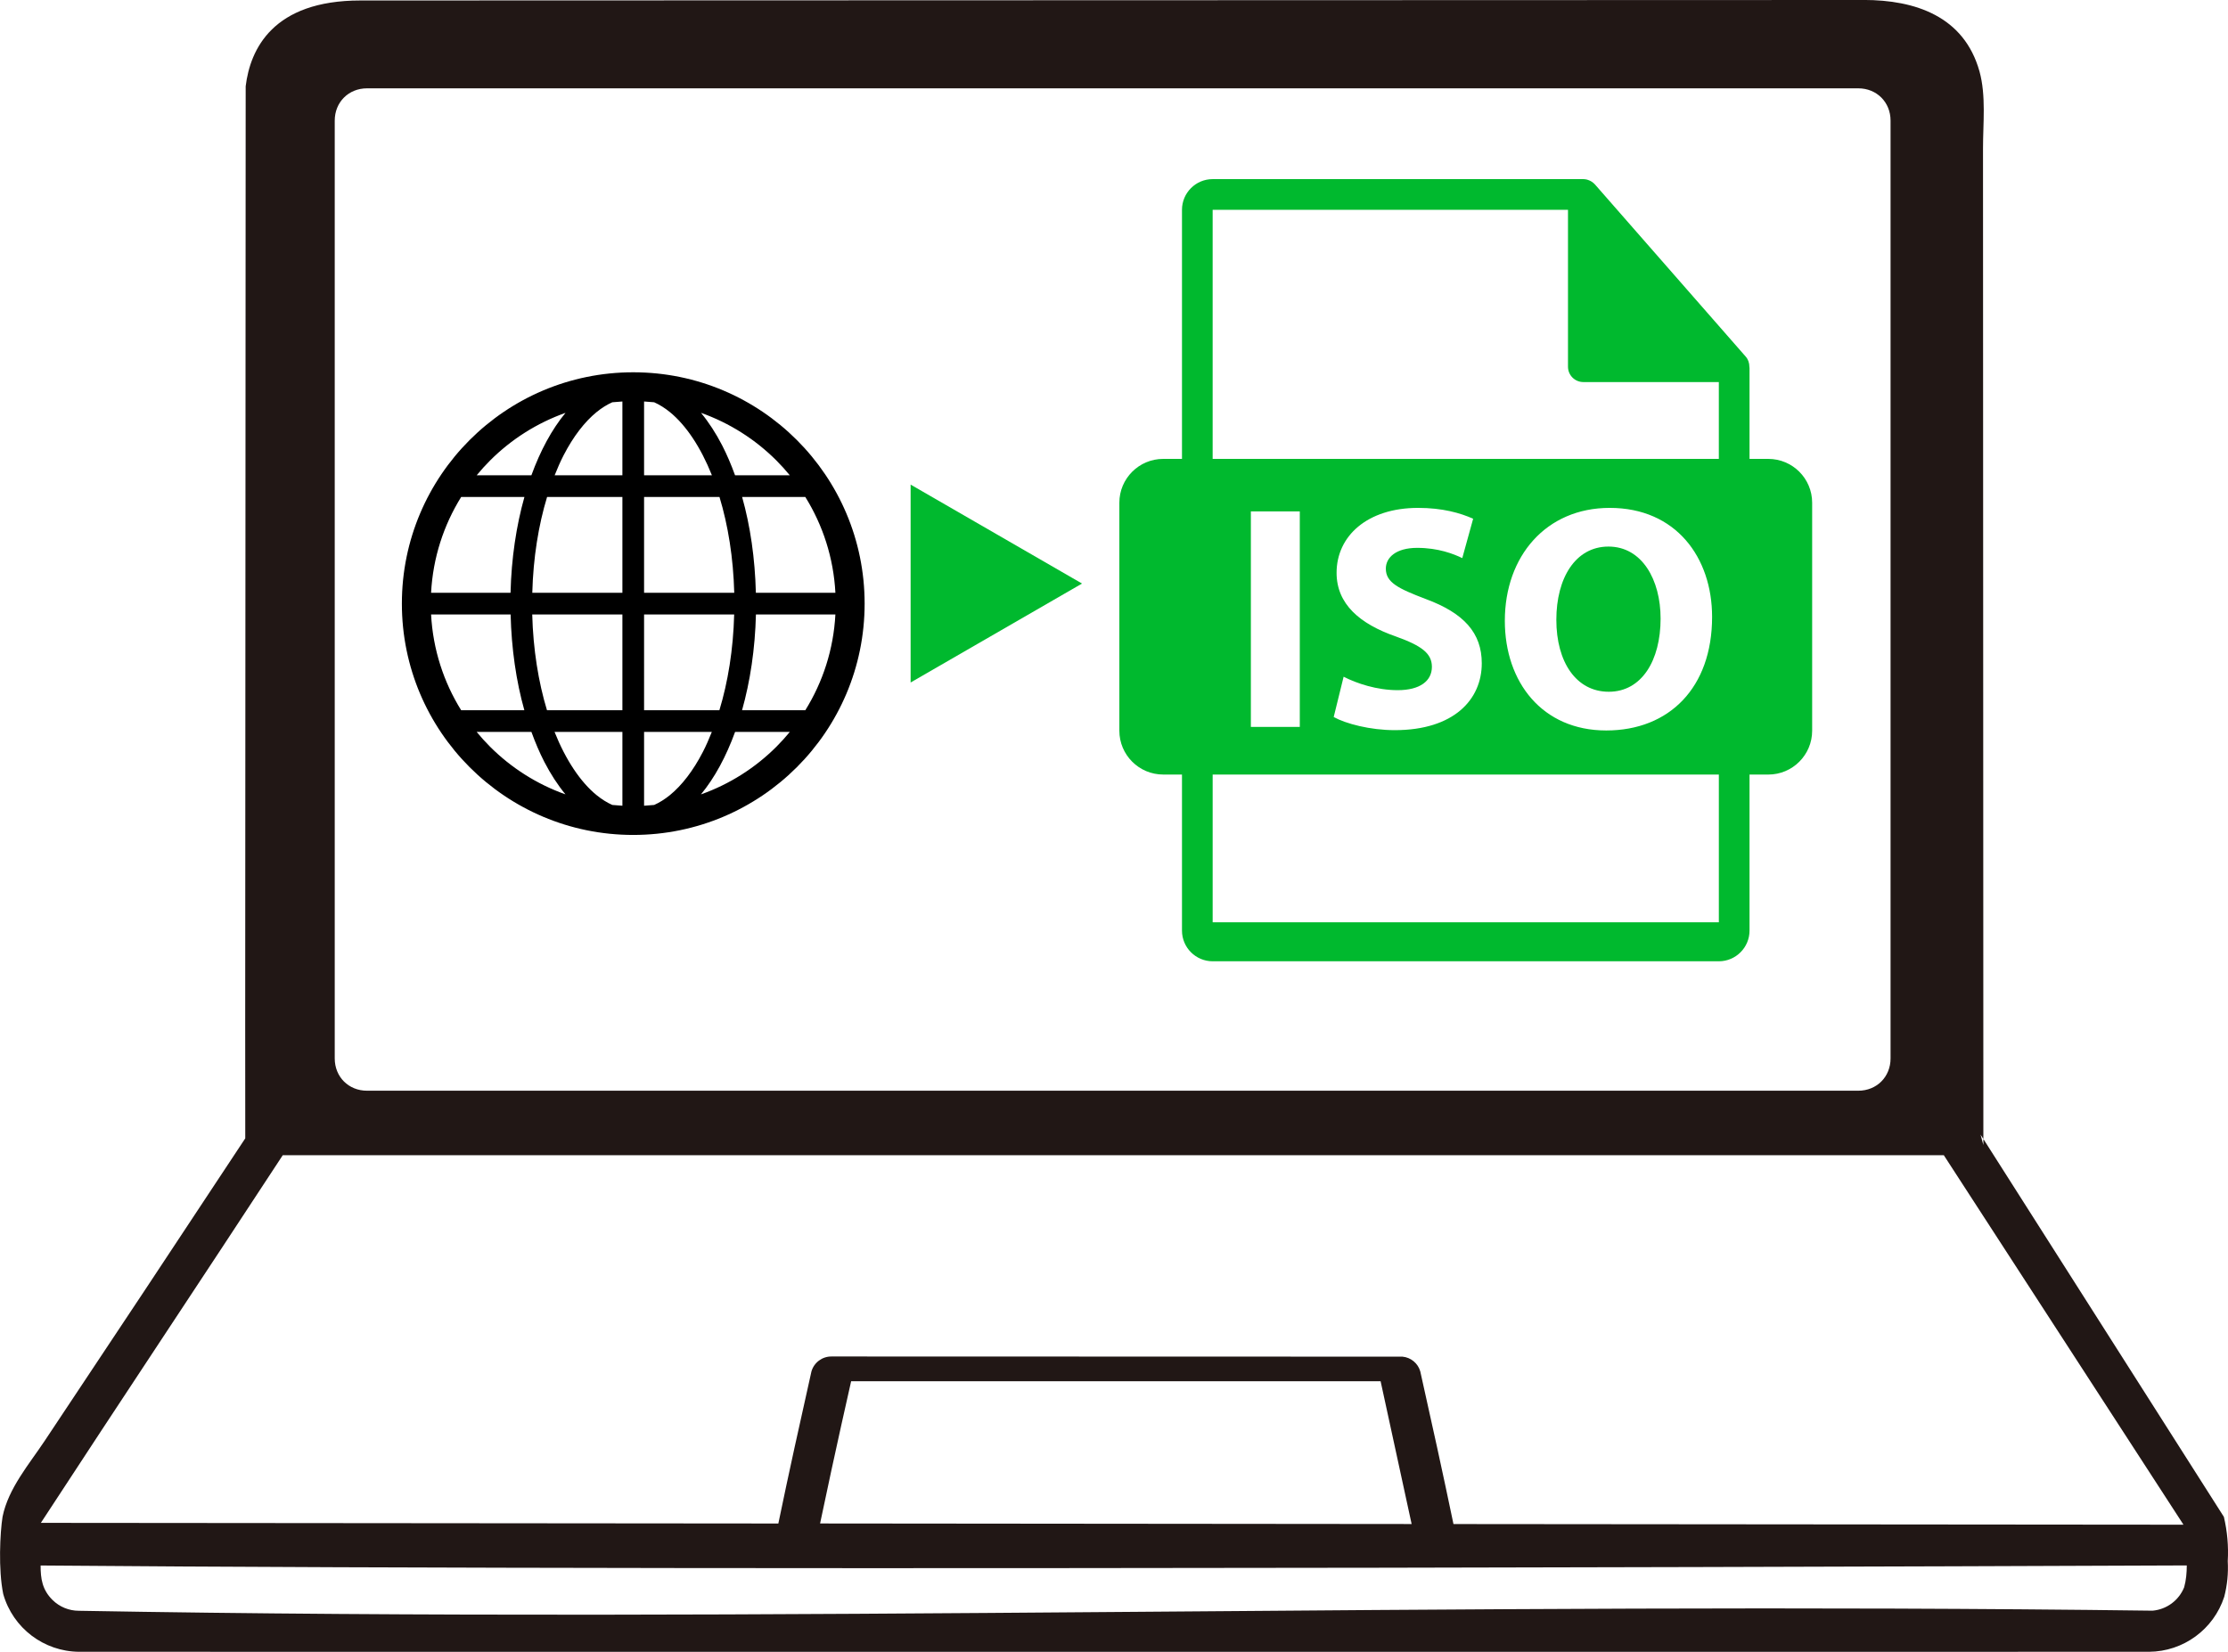 <svg width="69.023mm" height="51.183mm" version="1.1" viewBox="0 0 69.023 51.183" xmlns="http://www.w3.org/2000/svg">
 <path class="c" d="m57.742 0c-15.526 0.006-31.053 0.01-46.579 0.015-2.708 0-3.411 1.505-3.552 2.657l-0.015 29.075 0.002 3.525c-2.063 3.128-4.134 6.252-6.212 9.37-0.485 0.73-1.129 1.475-1.307 2.355-0.078 0.495-0.135 1.633 0.021 2.395 0.299 1.053 1.258 1.782 2.352 1.789 21.375 3e-3 42.751 0 64.126 0 1.062-8e-3 2-0.694 2.328-1.704 0.094-0.36 0.13-0.733 0.109-1.104 0.027-0.461-0.014-0.924-0.12-1.373l-7.451-11.709c1.8e-5 0.062-1.8e-5 0.125 0 0.187l-0.087-0.32 0.087 0.133-0.011-30.69c-2.75e-4 -0.774 0.099-1.635-0.109-2.389-0.48-1.713-1.997-2.212-3.583-2.213zm-46.372 2.737h46.199c0.571 0 1 0.429 1 1v29.059c0 0.571-0.429 1-1 1h-46.199c-0.571 0-1-0.429-1-1v-29.059c0-0.571 0.429-1 1-1zm-2.613 33.058h51.462l7.415 11.433c0.002 5e-3 0.008 0.015 0.003 0.015l-22.609-0.02c-0.328-1.579-0.676-3.155-1.028-4.729-0.072-0.253-0.292-0.435-0.554-0.458l-17.683-5e-3c-0.289-4e-3 -0.545 0.186-0.625 0.464-0.351 1.568-0.7 3.137-1.025 4.711l-22.847-0.02c2.492-3.818 4.996-7.574 7.492-11.389zm17.611 7.003h16.403l0.961 4.424-18.326-0.017c0.461-2.209 0.962-4.407 0.962-4.407zm41.378 5.707c-4.47e-4 0.228-0.02 0.455-0.081 0.676-0.163 0.407-0.542 0.688-0.979 0.726-21.41-0.279-42.836 0.386-64.244 3e-3 -0.306-5.6e-4 -0.599-0.121-0.816-0.336-0.317-0.315-0.369-0.657-0.368-1.067 22.163 0.188 66.488-2e-3 66.488-2e-3z" fill="#211715" stroke-width=".265"/>
 <g id="SVGRepo_iconCarrier" transform="matrix(.044 0 0 .044 33.291 5.55)" fill="#00b92e">
  <g fill="#00b92e">
   <path d="m412.59 309.44c0-27.254-13.057-50.676-36.703-50.676-23.203 0-36.703 22.072-36.703 51.572 0 29.721 13.954 50.667 36.925 50.667 23.202 0 36.481-22.064 36.481-51.563z"/>
   <path d="m488.43 197.02h-13.226v-63.825c0-0.398-0.063-0.799-0.116-1.203-0.021-2.533-0.827-5.022-2.562-6.995l-106.2-121.3c-0.032-0.031-0.063-0.042-0.085-0.074-0.633-0.709-1.371-1.297-2.151-1.803-0.231-0.158-0.464-0.288-0.706-0.422-0.676-0.369-1.393-0.675-2.131-0.896-0.2-0.056-0.38-0.135-0.58-0.19-0.802-0.19-1.635-0.309-2.479-0.309h-260.99c-11.918 0-21.6 9.695-21.6 21.601v175.42h-13.225c-17.041 0-30.871 13.819-30.871 30.871v160.54c0 17.043 13.83 30.87 30.871 30.87h13.226v109.9c0 11.907 9.682 21.601 21.6 21.601h356.4c11.907 0 21.6-9.693 21.6-21.601v-109.89h13.226c17.055 0 30.871-13.833 30.871-30.876v-160.54c-1e-3 -17.057-13.818-30.871-30.872-30.871zm-34.825 326.33h-356.4v-104.04h356.4v104.04zm-329.5-137.58v-151.77h34.446v151.77zm102.01-63.724c-25.217-8.775-41.66-22.739-41.66-44.804 0-25.9 21.621-45.721 57.428-45.721 17.118 0 29.721 3.597 38.728 7.646l-7.657 27.72c-6.075-2.942-16.875-7.214-31.746-7.214s-22.075 6.75-22.075 14.639c0 9.679 8.554 13.951 28.149 21.397 26.8 9.903 39.403 23.857 39.403 45.257 0 25.449-19.585 47.076-61.246 47.076-17.339 0-34.457-4.52-43.01-9.245l6.982-28.381c9.239 4.746 23.425 9.471 38.064 9.471 15.757 0 24.089-6.539 24.089-16.442 0-9.46-7.203-14.86-25.449-21.399zm76.802-11.032c0-45.476 29.057-79.492 73.87-79.492 46.612 0 72.062 34.902 72.062 76.792 0 49.771-30.174 79.95-74.54 79.95-45.036 0-71.392-34.019-71.392-77.25zm150.68-113.99h-356.4v-175.42h250.19v110.51c0 5.967 4.841 10.8 10.8 10.8h95.407v54.107z"/>
  </g>
 </g>
 <g transform="matrix(.028 0 0 .028 12.45 11.535)">
  <style type="text/css">.st0{fill:#000000;}</style>
  <path class="st0" d="m255.99 6e-3c-141.39 7e-3 -255.98 114.61-255.99 255.99 0.012 141.39 114.61 255.99 255.99 255.99 141.4-8e-3 256-114.61 256.01-255.99-8e-3 -141.39-114.61-255.99-256.01-255.99zm-158.39 97.606c23.34-23.328 51.761-41.475 83.455-52.725-15.183 18.375-27.84 41.906-37.757 69.116h-60.533c4.68-5.695 9.624-11.179 14.835-16.391zm-31.995 40.391h69.986c-9.008 31.929-14.41 67.834-15.363 106h-87.908c2.047-38.804 13.973-74.912 33.285-106zm0 235.99c-19.312-31.085-31.238-67.193-33.285-106h87.991c0.961 38.124 6.21 74.092 15.206 106h-69.912zm31.995 40.389c-5.211-5.211-10.156-10.695-14.836-16.39h60.573c4.28 11.774 9.019 22.944 14.312 33.21 6.954 13.438 14.758 25.468 23.348 35.89-31.672-11.25-60.073-29.397-83.397-52.71zm146.39 65.281c-3.746-0.196-7.469-0.477-11.164-0.86-5.89-2.64-11.722-6.25-17.5-10.961-17.632-14.359-33.976-38.671-46.398-69.85h75.061v81.671zm0-105.67h-83.436c-9.477-31.171-15.316-67.311-16.328-106h99.763v106zm0-130h-99.688c1.008-38.71 6.875-74.819 16.359-106h83.33v106zm0-130h-74.951c3.109-7.79 6.367-15.312 9.934-22.195 10.64-20.625 23.17-36.89 36.354-47.656 5.777-4.71 11.609-8.32 17.5-10.96 3.695-0.382 7.417-0.664 11.164-0.859v81.67zm202.39 24c19.312 31.085 31.234 67.194 33.281 106h-87.991c-0.961-38.124-6.21-74.092-15.21-106zm-31.999-40.391c5.211 5.211 10.156 10.696 14.836 16.391h-60.577c-4.281-11.773-9.023-22.945-14.312-33.21-6.953-13.437-14.758-25.468-23.347-35.89 31.675 11.257 60.072 29.398 83.4 52.709zm-146.4-65.279c3.746 0.195 7.469 0.484 11.16 0.859 5.89 2.649 11.723 6.25 17.504 10.96 17.636 14.359 33.976 38.671 46.397 69.85h-75.061zm0 105.67h83.436c9.476 31.171 15.32 67.31 16.328 106h-99.764zm0 130h99.685c-1.007 38.71-6.874 74.818-16.359 106h-83.326zm28.663 199.85c-5.781 4.711-11.614 8.313-17.504 10.961-3.691 0.375-7.414 0.664-11.16 0.86v-81.67h74.951c-3.109 7.789-6.367 15.312-9.933 22.195-10.639 20.624-23.17 36.889-36.354 47.654zm117.73-53.46c-23.336 23.328-51.764 41.476-83.459 52.725 15.187-18.375 27.835-41.905 37.757-69.115h60.538c-4.681 5.696-9.625 11.18-14.836 16.39zm31.999-40.389h-69.998c9.008-31.929 14.414-67.842 15.367-106h87.912c-2.047 38.805-13.969 74.913-33.281 106z"/>
 </g>
 <path transform="matrix(.433 -.433 .433 .433 -27.755 -6.824)" d="m41.999 99.517-9.673-2.592 7.081-7.081 1.296 4.836z" fill="#00b92e" fill-rule="evenodd" style="paint-order:fill markers stroke"/>
</svg>
